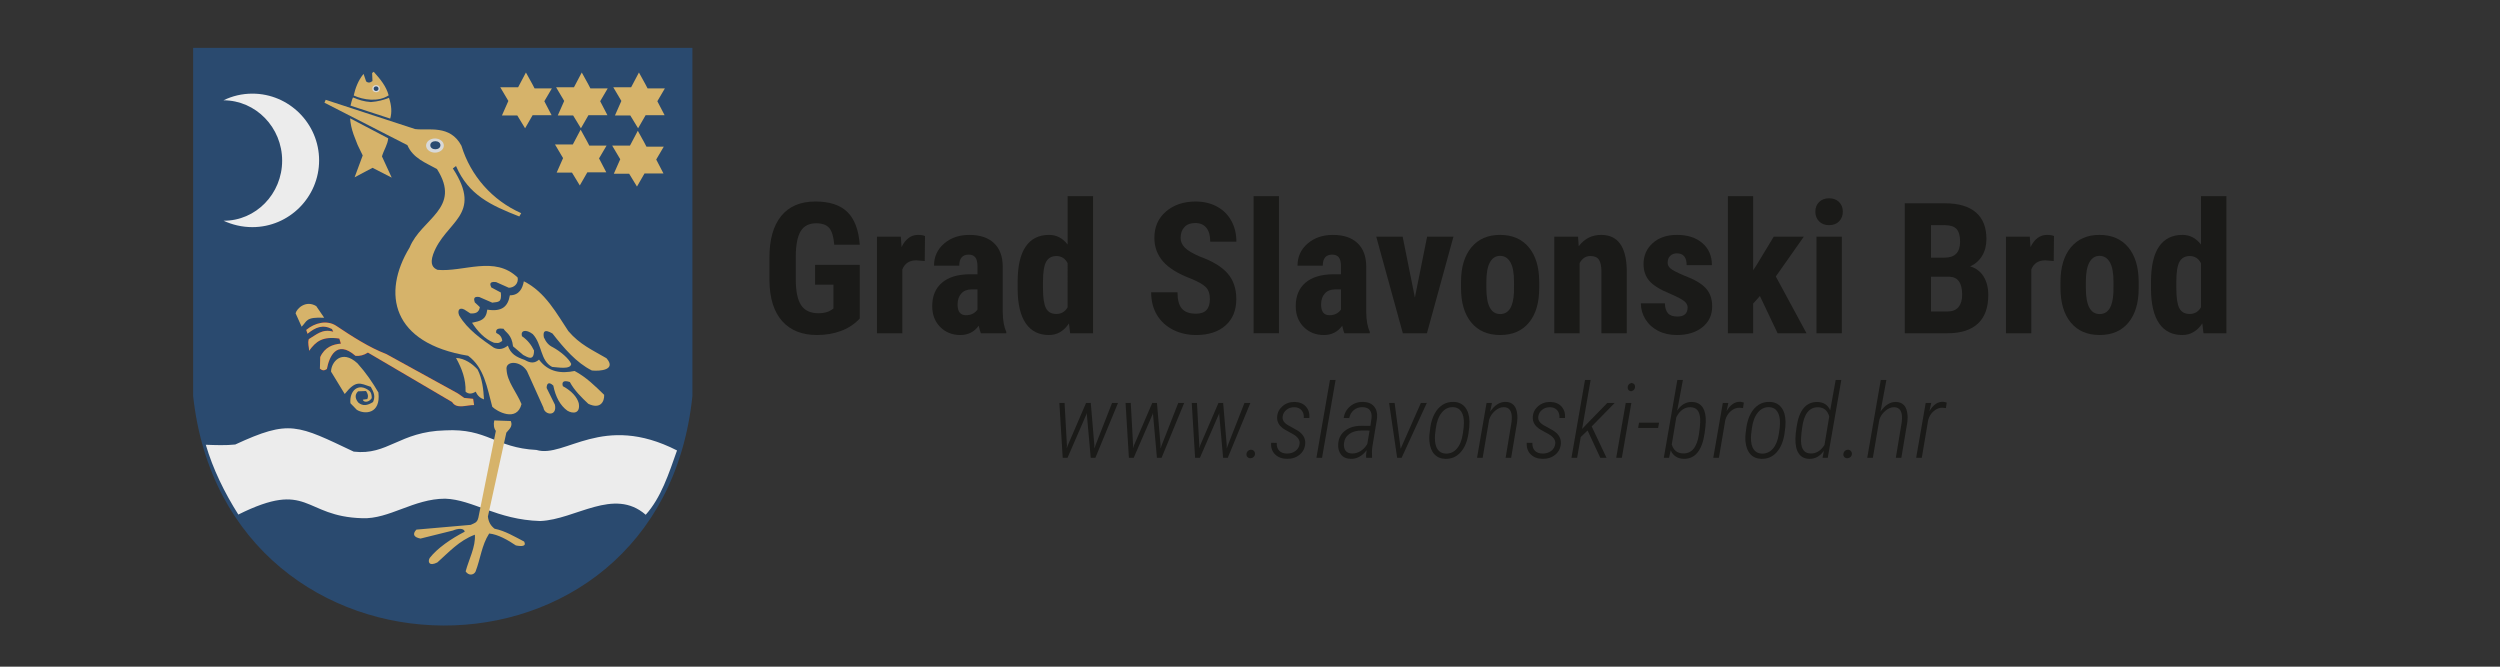 <svg xmlns="http://www.w3.org/2000/svg" xmlns:xlink="http://www.w3.org/1999/xlink" id="Layer_1" x="0px" y="0px" width="750px" height="200px" viewBox="0 0 750 200" xml:space="preserve"><rect x="0" y="0" width="750" height="200" fill="#333333" stroke="none"/><g>	<path fill-rule="evenodd" clip-rule="evenodd" fill="#2A4A6F" d="M57.944,14.361h149.778c0,34.813,0,69.625,0,104.438   c-9.555,92.412-139.89,91.209-149.778,0V14.361z"></path>	<path fill-rule="evenodd" clip-rule="evenodd" fill="#D6B36A" d="M111.641,21.893l0.096,2.417   c-0.668,0.536-1.335,0.626-1.908,0.089l-0.763-2.237c-1.621,1.969-2.478,4.34-2.954,6.488c2.956,1.342,7.341,2.014,10.488-0.045   c-0.764-2.773-2.48-4.832-4.483-7.069L111.641,21.893z"></path>	<ellipse fill-rule="evenodd" clip-rule="evenodd" fill="#D8D9D9" cx="112.832" cy="26.602" rx="1.144" ry="1.074"></ellipse>	<ellipse fill-rule="evenodd" clip-rule="evenodd" fill="#2A4A6F" cx="112.832" cy="26.602" rx="0.73" ry="0.686"></ellipse>	<path fill-rule="evenodd" clip-rule="evenodd" fill="#ECECEC" d="M71.5,154.365c-4.189-6.625-7.648-13.723-9.761-20.939   c2.708,0.111,6.069,0.23,8.833-0.074c4.066-1.879,7.277-3.199,10.068-3.986c2.79-0.785,5.16-1.039,7.542-0.781   c2.382,0.256,4.779,0.994,7.623,2.162c2.845,1.168,6.136,2.766,10.311,4.74c10.228,1.205,13.68-6.029,27.407-6.375   c12.716-0.689,15.089,5.25,27.406,5.871c8.573,2.588,19.766-11.283,42.178,0.146c-2.475,7.008-4.784,14.18-9.394,19.297   c-9.562-8.326-21.057,1.455-31.635,1.879c-13.04-0.371-20.199-6.436-28.539-6.703c-9.462,0.012-16.782,6.189-24.861,5.859   C90.799,154.973,92.792,143.777,71.5,154.365z"></path>	<g>		<path fill-rule="evenodd" clip-rule="evenodd" fill="#D6B36A" d="M157.778,21.749l-2.342,4.435h-5.354l2.426,4.1l-1.924,4.351    h4.602l2.343,3.848l2.259-3.932h5.689l-2.176-4.184l2.26-3.848h-5.188C159.451,24.677,158.698,23.506,157.778,21.749z"></path>		<path fill-rule="evenodd" clip-rule="evenodd" fill="#D6B36A" d="M174.53,21.749l-2.343,4.435h-5.355l2.427,4.1l-1.924,4.351    h4.602l2.342,3.848l2.259-3.932h5.689l-2.175-4.184l2.259-3.848h-5.188C176.204,24.677,175.451,23.506,174.53,21.749z"></path>		<path fill-rule="evenodd" clip-rule="evenodd" fill="#D6B36A" d="M174.192,38.9l-2.343,4.434h-5.354l2.426,4.1l-1.924,4.351h4.602    l2.343,3.849l2.258-3.932h5.69l-2.176-4.183l2.259-3.849h-5.188C175.866,41.828,175.113,40.657,174.192,38.9z"></path>		<path fill-rule="evenodd" clip-rule="evenodd" fill="#D6B36A" d="M191.681,21.749l-2.343,4.435h-5.354l2.426,4.1l-1.924,4.351    h4.601l2.343,3.848l2.259-3.932h5.689l-2.175-4.184l2.259-3.848h-5.188C193.355,24.677,192.601,23.506,191.681,21.749z"></path>		<path fill-rule="evenodd" clip-rule="evenodd" fill="#D6B36A" d="M191.344,39.237L189,43.672h-5.354l2.426,4.099l-1.924,4.351    h4.602l2.343,3.849l2.259-3.932h5.689l-2.175-4.184l2.259-3.848h-5.187C193.017,42.166,192.264,40.995,191.344,39.237z"></path>	</g>	<path fill-rule="evenodd" clip-rule="evenodd" fill="#D6B36A" d="M97.26,95.327l-2.384-3.491c-3.052-1.879-5.817,0.627-6.199,2.148   l1.812,4.027C92.206,96.311,91.633,95.058,97.26,95.327z"></path>	<path fill-rule="evenodd" clip-rule="evenodd" fill="#D6B36A" d="M140.433,106.727c-22.888-3.76-25.94-18.705-17.548-32.486   c3.529-8.681,15.736-11.723,8.202-23.536c-3.147-1.79-7.152-3.132-8.869-7.159L97.335,30.813l0.373-0.87l26.799,8.77   c4.006,0.537,10.491-1.432,13.924,5.012c2.766,9.039,9.25,16.377,17.929,20.225l-0.572,0.985   c-8.487-3.312-15.259-6.443-18.978-15.124l-0.954,0.715c9.25,14.229-2.289,15.751-5.913,25.774c-1.049,3.042,0,4.116,1.335,4.653   c7.82,0.716,17.166-4.385,24.033,2.327c0.286,1.879-1.145,3.042-2.67,3.042l-3.815-1.7c-2.193-0.269-1.812,0.805-1.43,1.611   l2.861,1.521c0.286,3.042-0.668,2.774-2.576,3.042l-3.91-1.7c-1.812-0.269-1.621,0.716-1.335,1.611l1.526,1.432   c-0.286,1.7-1.43,1.969-2.861,1.879l-1.812-1.163c-1.621-0.806-2.098,0.447-1.525,1.79c2.383,4.117,6.771,7.16,10.395,9.666   c1.622,0.805,3.052,0.268,4.196-0.627c0.858,2.506,2.48,3.4,5.055,4.295c1.812,1.074,3.052,0.984,4.292-0.09   c2.861,3.848,6.771,4.207,10.681,3.402c3.529,1.879,6.199,4.563,8.87,7.158c0.095,2.148-1.24,4.385-4.768,2.686   c-2.003-1.879-4.197-4.027-5.532-6.533c-1.908-0.627-2.479,0-2.098,1.252c2.67,1.434,4.292,3.313,4.769,5.102   c0.572,3.221-1.813,3.221-3.434,2.236c-2.098-1.52-3.529-4.115-4.196-7.518c-1.43-1.342-2.002-0.535-2.002,0.717l2.479,5.012   c0.763,3.668-3.147,3.133-3.434,0.895l-4.959-11.006c-2.098-3.313-6.581-3.043-6.104-0.359c0.191,3.58,2.957,6.623,4.482,10.291   c-1.431,5.549-7.439,2.148-8.774,0.807C146.155,116.391,145.297,110.305,140.433,106.727z"></path>	<path fill-rule="evenodd" clip-rule="evenodd" fill="#D6B36A" d="M157.154,84.386c6.484,3.222,9.917,9.844,13.351,14.945   c3.433,4.026,7.153,5.638,11.444,8.144c3.052,3.49-1.908,3.938-4.387,3.67c-4.673-2.328-8.392-6.713-11.825-11.097   c-2.575-1.522-2.861-0.358-2.575,1.164c0.667,1.521,1.526,2.416,2.67,2.953c2.289,1.252,4.864,3.4,5.531,5.012   c-0.19,1.789-4.101,0.982-5.722,0.895c-3.624-1.879-2.956-6.803-5.817-9.844c-2.003-1.521-3.719-1.164-3.242,0.626   c1.716,1.164,2.861,2.685,3.624,4.296c0,3.49-2.099,1.879-3.243,1.342l-3.052-2.596c-0.381-3.58-2.193-4.116-2.861-5.28   c-1.526-0.179-2.384,0-2.194,1.253c1.145,0.537,1.717,1.253,1.813,2.416c-1.145,0.807-1.335,0.627-2.48,0.539   c-2.765-1.074-4.958-3.491-6.58-5.997c2.48-0.537,4.196-0.806,4.578-3.938c4.482,0.716,6.199-0.984,6.771-4.296   C155.818,88.592,156.772,86.444,157.154,84.386z"></path>	<path fill-rule="evenodd" clip-rule="evenodd" fill="#D6B36A" d="M136.808,107.381c2.575,0.09,4.959,1.789,6.485,3.49   c1.431,2.863,1.716,5.906,1.907,8.949c-1.049-0.357-1.907-0.984-2.479-2.326c-1.144,0.717-2.193,0.805-3.052,0   C139.764,113.734,138.619,110.693,136.808,107.381z"></path>	<path fill-rule="evenodd" clip-rule="evenodd" fill="#E2000F" d="M141.939,119.645l-2.67-0.27l-1.907-1.342l-21.458-11.813   c-5.15-1.969-10.395-5.369-15.068-8.5c-2.766-1.791-6.39-0.895-8.965,1.252l0.381,1.164c2.385-1.969,4.578-2.864,7.343-1.432   l0.382,0.806c-3.337-0.984-5.15,0.984-7.343,2.236c-0.382,1.344,0.095,2.328,0.095,3.49c2.098-2.863,4.006-4.384,9.061-3.668   l0.477,1.521c-2.385,0.178-4.864,1.072-6.199,4.027l-0.095,3.49c0.763,0.625,1.335,0.625,2.098,0.088   c0.667-3.578,2.861-8.949,8.583-3.938c1.335,0.09,2.48-0.18,3.719-0.984l25.273,14.855c1.335,2.238,4.482,0.805,6.581,0.895   L141.939,119.645z"></path>	<path fill-rule="evenodd" clip-rule="evenodd" fill="#D6B36A" d="M103.417,118.201l-4.101-6.711c0-2.773,3.147-6.891,7.915-2.506   c2.575,2.863,4.578,5.816,6.295,8.77c0.762,6.533-4.196,6.623-6.485,5.191l-1.908-1.969c-0.381-3.848,2.48-6.264,5.627-3.758   c0.667,0.535,0.763,1.342,0.763,2.236c-1.049,1.521-2.575,1.164-2.67,0.447l1.335-0.18c0.381-0.895,0.191-1.609-0.381-2.416   l-2.384,0.09c-1.24,1.164-0.667,2.506,0.095,3.4c1.335,1.074,2.67,0.895,4.387-0.178c0.763-1.701,0.286-2.865-0.668-4.564   C107.994,114.98,106.85,113.906,103.417,118.201z"></path>	<path fill-rule="evenodd" clip-rule="evenodd" fill="#D6B36A" d="M148.279,126.131l4.959,0.18c0.763,1.701-0.763,2.686-1.335,3.49   l-5.531,25.146c0.19,1.701,0.858,2.775,2.002,3.67c3.147,0.627,5.913,2.326,8.869,3.848c0.763,1.432-0.667,1.521-2.479,1.164   c-2.384-1.611-5.341-3.313-8.011-3.58c-2.289,3.58-2.575,7.518-4.101,11.455c-0.572,1.074-2.098,1.252-2.957-0.09   c0.954-3.58,3.052-7.428,2.766-11.008c-4.768,1.791-7.82,5.279-11.253,8.324c-2.48,1.252-2.957-0.18-2.289-1.344   c2.289-2.953,6.485-5.816,10.491-7.875c-0.191-1.164-2.099-0.984-3.529-0.357l-9.727,2.416c-1.907-0.357-2.575-1.254-1.24-2.686   l16.308-1.43c1.048-0.539,1.907-0.539,2.289-2.148l5.245-26.043C148.184,128.549,147.993,127.385,148.279,126.131z"></path>	<path fill-rule="evenodd" clip-rule="evenodd" fill="#D6B36A" d="M141.939,119.645l-2.67-0.27l-1.907-1.342l-21.458-11.813   c-5.15-1.969-10.395-5.369-15.068-8.5c-2.766-1.791-6.39-0.895-8.965,1.252l0.381,1.164c2.385-1.969,4.578-2.864,7.343-1.432   l0.382,0.806c-3.337-0.984-5.15,0.984-7.343,2.236c-0.382,1.344,0.095,2.328,0.095,3.49c2.098-2.863,4.006-4.384,9.061-3.668   l0.477,1.521c-2.385,0.178-4.864,1.072-6.199,4.027l-0.095,3.49c0.763,0.625,1.335,0.625,2.098,0.088   c0.667-3.578,2.861-8.949,8.583-3.938c1.335,0.09,2.48-0.18,3.719-0.984l25.273,14.855c1.335,2.238,4.482,0.805,6.581,0.895   L141.939,119.645z"></path>	<path fill-rule="evenodd" clip-rule="evenodd" fill="#D8D9D9" d="M130.488,41.543c-1.468,0-2.666,0.954-2.666,2.124   c0,1.169,1.198,2.124,2.666,2.124c1.468,0,2.666-0.954,2.666-2.124C133.153,42.497,131.956,41.543,130.488,41.543z"></path>	<ellipse fill-rule="evenodd" clip-rule="evenodd" fill="#2A4A6F" cx="130.609" cy="43.57" rx="1.518" ry="1.21"></ellipse>	<path fill-rule="evenodd" clip-rule="evenodd" fill="#D6B36A" d="M105.895,29.235c1.696,0.727,3.297,1.245,5.373,1.382   c2.084-0.146,3.964-0.659,5.424-1.274c0.788,2.333,0.911,4.412,0.372,6.235l-11.914-3.891   C105.397,30.788,105.526,30.016,105.895,29.235z"></path>	<path fill-rule="evenodd" clip-rule="evenodd" fill="#D6B36A" d="M105.037,35.497c0.081,1.492,0.426,3.111,1.038,4.862   c0.405,1.045,0.81,2.091,1.216,3.137l1.52,3.137l-2.432,6.56l5.376-2.854l5.759,2.951l-2.929-6.373   c0.557-1.938,1.71-3.491,1.87-5.428L105.037,35.497z"></path>	<path fill-rule="evenodd" clip-rule="evenodd" fill="#ECECEC" d="M67.056,66.218c2.61,1.208,5.551,1.921,8.653,1.921   c11.028,0,20.023-8.996,20.023-20.024c0-11.029-8.996-20.024-20.023-20.024c-3.102,0-6.042,0.711-8.653,1.999   c9.694,0.019,17.589,8.143,17.589,18.103C84.645,58.153,76.75,66.276,67.056,66.218z"></path></g><g>	<path fill="#1A1A18" d="M257.93,95.553c-1.517,1.643-3.378,2.878-5.583,3.708c-2.205,0.83-4.619,1.245-7.242,1.245   c-4.48,0-7.961-1.387-10.442-4.163c-2.481-2.775-3.757-6.814-3.829-12.115v-7.015c0-5.373,1.174-9.509,3.521-12.41   c2.347-2.9,5.771-4.351,10.269-4.351c4.23,0,7.42,1.044,9.572,3.133c2.15,2.088,3.396,5.364,3.735,9.826h-7.657   c-0.214-2.481-0.732-4.172-1.553-5.074c-0.821-0.901-2.106-1.352-3.855-1.352c-2.125,0-3.668,0.777-4.632,2.33   s-1.464,4.025-1.499,7.416V83.8c0,3.552,0.53,6.136,1.593,7.751c1.062,1.616,2.806,2.423,5.234,2.423   c1.553,0,2.812-0.313,3.775-0.938l0.696-0.481v-7.149h-5.516v-5.944h13.414V95.553z"></path>	<path fill="#1A1A18" d="M277.421,78.311l-2.517-0.214c-2.071,0-3.472,0.91-4.204,2.731v19.144h-7.604v-28.97h7.148l0.214,3.133   c1.195-2.445,2.847-3.668,4.953-3.668c0.857,0,1.553,0.116,2.088,0.348L277.421,78.311z"></path>	<path fill="#1A1A18" d="M294.263,99.971c-0.214-0.446-0.429-1.196-0.643-2.249c-1.357,1.856-3.196,2.784-5.516,2.784   c-2.428,0-4.44-0.803-6.037-2.409c-1.598-1.606-2.396-3.686-2.396-6.238c0-3.034,0.968-5.382,2.905-7.042   c1.937-1.66,4.726-2.508,8.367-2.543h2.303v-2.33c0-1.303-0.224-2.222-0.669-2.758c-0.447-0.536-1.098-0.803-1.955-0.803   c-1.893,0-2.838,1.107-2.838,3.32h-7.577c0-2.677,1.004-4.886,3.012-6.626c2.008-1.74,4.547-2.61,7.617-2.61   c3.177,0,5.636,0.826,7.376,2.477c1.74,1.651,2.61,4.012,2.61,7.082v13.628c0.036,2.5,0.392,4.454,1.071,5.864v0.455H294.263z    M289.792,94.563c0.839,0,1.553-0.169,2.142-0.509c0.589-0.339,1.026-0.741,1.312-1.205v-6.024h-1.821   c-1.285,0-2.299,0.411-3.039,1.231c-0.741,0.821-1.111,1.919-1.111,3.293C287.275,93.492,288.113,94.563,289.792,94.563z"></path>	<path fill="#1A1A18" d="M305.293,84.603c0-4.748,0.803-8.291,2.41-10.629c1.606-2.338,3.944-3.507,7.014-3.507   c2.231,0,4.088,0.964,5.569,2.892V58.846h7.631v41.125h-6.881l-0.348-2.945c-1.553,2.321-3.553,3.48-5.998,3.48   c-3.034,0-5.351-1.16-6.947-3.48c-1.598-2.32-2.415-5.729-2.45-10.228V84.603z M312.897,86.504c0,2.856,0.304,4.851,0.91,5.984   c0.607,1.134,1.634,1.7,3.08,1.7c1.499,0,2.633-0.669,3.399-2.008V78.954c-0.749-1.428-1.874-2.142-3.373-2.142   c-1.392,0-2.409,0.562-3.052,1.687c-0.644,1.125-0.965,3.124-0.965,5.998V86.504z"></path>	<path fill="#1A1A18" d="M362.965,89.744c0-1.589-0.406-2.789-1.219-3.601c-0.812-0.812-2.288-1.656-4.431-2.53   c-3.909-1.481-6.721-3.217-8.435-5.208c-1.713-1.99-2.569-4.342-2.569-7.055c0-3.284,1.164-5.921,3.494-7.912   c2.329-1.99,5.287-2.985,8.875-2.985c2.392,0,4.525,0.504,6.399,1.513c1.875,1.009,3.314,2.432,4.324,4.271   c1.008,1.838,1.514,3.927,1.514,6.265h-7.845c0-1.82-0.389-3.208-1.165-4.164c-0.776-0.955-1.896-1.432-3.36-1.432   c-1.374,0-2.446,0.406-3.213,1.218c-0.768,0.812-1.151,1.906-1.151,3.279c0,1.071,0.429,2.04,1.285,2.905   c0.856,0.866,2.374,1.763,4.552,2.691c3.802,1.375,6.564,3.062,8.287,5.06c1.723,2,2.584,4.543,2.584,7.631   c0,3.392-1.08,6.042-3.24,7.952c-2.16,1.911-5.095,2.865-8.809,2.865c-2.517,0-4.811-0.518-6.881-1.552   c-2.07-1.035-3.69-2.517-4.859-4.445c-1.168-1.928-1.753-4.204-1.753-6.828h7.897c0,2.249,0.438,3.882,1.313,4.9   c0.874,1.018,2.303,1.526,4.283,1.526C361.59,94.108,362.965,92.653,362.965,89.744z"></path>	<path fill="#1A1A18" d="M383.689,99.971h-7.605V58.846h7.605V99.971z"></path>	<path fill="#1A1A18" d="M403.313,99.971c-0.213-0.446-0.428-1.196-0.641-2.249c-1.357,1.856-3.197,2.784-5.516,2.784   c-2.428,0-4.441-0.803-6.039-2.409s-2.396-3.686-2.396-6.238c0-3.034,0.969-5.382,2.906-7.042c1.936-1.66,4.725-2.508,8.367-2.543   h2.303v-2.33c0-1.303-0.225-2.222-0.67-2.758s-1.098-0.803-1.955-0.803c-1.893,0-2.838,1.107-2.838,3.32h-7.576   c0-2.677,1.004-4.886,3.012-6.626s4.547-2.61,7.617-2.61c3.178,0,5.635,0.826,7.377,2.477c1.738,1.651,2.609,4.012,2.609,7.082   v13.628c0.035,2.5,0.393,4.454,1.072,5.864v0.455H403.313z M398.842,94.563c0.84,0,1.553-0.169,2.143-0.509   c0.588-0.339,1.025-0.741,1.313-1.205v-6.024h-1.82c-1.285,0-2.299,0.411-3.039,1.231c-0.74,0.821-1.111,1.919-1.111,3.293   C396.326,93.492,397.164,94.563,398.842,94.563z"></path>	<path fill="#1A1A18" d="M424.465,89.261l3.668-18.26h7.898l-7.951,28.97h-7.23l-7.979-28.97h7.926L424.465,89.261z"></path>	<path fill="#1A1A18" d="M438.307,84.549c0-4.391,1.035-7.835,3.105-10.335c2.072-2.499,4.936-3.748,8.596-3.748   c3.695,0,6.576,1.25,8.648,3.748c2.07,2.5,3.105,5.962,3.105,10.388v1.848c0,4.409-1.027,7.854-3.078,10.335   c-2.053,2.481-4.928,3.721-8.621,3.721c-3.715,0-6.602-1.245-8.662-3.735c-2.063-2.49-3.094-5.948-3.094-10.375V84.549z    M445.912,86.45c0,5.177,1.381,7.765,4.15,7.765c2.553,0,3.926-2.16,4.121-6.479l0.027-3.187c0-2.641-0.365-4.601-1.098-5.877   c-0.73-1.276-1.768-1.915-3.105-1.915c-1.285,0-2.289,0.639-3.012,1.915c-0.723,1.276-1.084,3.236-1.084,5.877V86.45z"></path>	<path fill="#1A1A18" d="M473.408,71.001l0.215,2.865c1.713-2.267,3.953-3.4,6.719-3.4c4.98,0,7.543,3.49,7.686,10.469v19.036   h-7.604V81.497c0-1.642-0.246-2.833-0.738-3.575c-0.488-0.74-1.352-1.111-2.582-1.111c-1.375,0-2.445,0.706-3.213,2.115v21.044   h-7.604v-28.97H473.408z"></path>	<path fill="#1A1A18" d="M506.287,92.207c0-0.643-0.309-1.236-0.924-1.78c-0.617-0.544-1.986-1.281-4.109-2.209   c-3.125-1.267-5.27-2.579-6.439-3.936s-1.754-3.043-1.754-5.061c0-2.535,0.914-4.627,2.744-6.278   c1.83-1.651,4.254-2.477,7.27-2.477c3.178,0,5.721,0.821,7.631,2.463c1.91,1.642,2.865,3.846,2.865,6.613h-7.578   c0-2.356-0.982-3.534-2.945-3.534c-0.803,0-1.463,0.25-1.98,0.749c-0.52,0.5-0.777,1.196-0.777,2.088   c0,0.643,0.287,1.21,0.857,1.701c0.572,0.491,1.92,1.191,4.043,2.102c3.088,1.143,5.27,2.415,6.545,3.815   c1.277,1.401,1.916,3.218,1.916,5.449c0,2.588-0.973,4.668-2.918,6.239c-1.947,1.57-4.5,2.355-7.658,2.355   c-2.125,0-3.998-0.415-5.623-1.245c-1.623-0.83-2.896-1.985-3.814-3.467c-0.92-1.481-1.379-3.079-1.379-4.793h7.201   c0.037,1.322,0.344,2.312,0.924,2.973c0.58,0.66,1.531,0.99,2.852,0.99C505.27,94.964,506.287,94.045,506.287,92.207z"></path>	<path fill="#1A1A18" d="M527.975,88.807l-2.035,2.276v8.889h-7.576V58.846h7.576v22.223l0.938-1.393l5.246-8.675h9.023   l-8.406,11.941l9.209,17.028h-8.674L527.975,88.807z"></path>	<path fill="#1A1A18" d="M544.602,63.505c0-1.178,0.375-2.142,1.123-2.892c0.75-0.75,1.75-1.125,3-1.125   c1.248,0,2.248,0.375,2.998,1.125s1.125,1.713,1.125,2.892c0,1.16-0.371,2.125-1.111,2.892c-0.74,0.768-1.744,1.151-3.012,1.151   s-2.271-0.383-3.012-1.151C544.971,65.629,544.602,64.665,544.602,63.505z M552.553,99.971h-7.604v-28.97h7.604V99.971z"></path>	<path fill="#1A1A18" d="M571.43,99.971V60.988h12.047c4.07,0,7.162,0.906,9.277,2.717c2.115,1.812,3.174,4.467,3.174,7.965   c0,1.981-0.439,3.686-1.313,5.114c-0.875,1.428-2.072,2.472-3.588,3.132c1.748,0.5,3.096,1.504,4.043,3.013   c0.945,1.508,1.418,3.369,1.418,5.583c0,3.784-1.039,6.64-3.119,8.568c-2.078,1.927-5.092,2.891-9.035,2.891H571.43z    M579.301,77.293h4.096c3.088,0,4.633-1.597,4.633-4.792c0-1.767-0.357-3.034-1.072-3.802c-0.713-0.767-1.873-1.151-3.48-1.151   h-4.176V77.293z M579.301,83.023v10.415h5.033c1.41,0,2.48-0.438,3.213-1.312c0.73-0.874,1.098-2.115,1.098-3.722   c0-3.498-1.268-5.292-3.803-5.381H579.301z"></path>	<path fill="#1A1A18" d="M616.113,78.311l-2.516-0.214c-2.07,0-3.471,0.91-4.203,2.731v19.144h-7.604v-28.97h7.148l0.215,3.133   c1.195-2.445,2.846-3.668,4.953-3.668c0.855,0,1.553,0.116,2.088,0.348L616.113,78.311z"></path>	<path fill="#1A1A18" d="M618.15,84.549c0-4.391,1.033-7.835,3.105-10.335c2.07-2.499,4.936-3.748,8.594-3.748   c3.695,0,6.578,1.25,8.648,3.748c2.07,2.5,3.105,5.962,3.105,10.388v1.848c0,4.409-1.027,7.854-3.078,10.335   c-2.055,2.481-4.928,3.721-8.621,3.721c-3.713,0-6.6-1.245-8.662-3.735c-2.063-2.49-3.092-5.948-3.092-10.375V84.549z    M625.754,86.45c0,5.177,1.383,7.765,4.15,7.765c2.551,0,3.926-2.16,4.121-6.479l0.027-3.187c0-2.641-0.365-4.601-1.098-5.877   c-0.732-1.276-1.766-1.915-3.105-1.915c-1.285,0-2.289,0.639-3.012,1.915c-0.723,1.276-1.084,3.236-1.084,5.877V86.45z"></path>	<path fill="#1A1A18" d="M645.299,84.603c0-4.748,0.803-8.291,2.41-10.629c1.605-2.338,3.943-3.507,7.014-3.507   c2.23,0,4.088,0.964,5.57,2.892V58.846h7.629v41.125h-6.881l-0.348-2.945c-1.553,2.321-3.553,3.48-5.996,3.48   c-3.035,0-5.352-1.16-6.949-3.48c-1.598-2.32-2.414-5.729-2.449-10.228V84.603z M652.902,86.504c0,2.856,0.303,4.851,0.91,5.984   c0.605,1.134,1.633,1.7,3.078,1.7c1.5,0,2.635-0.669,3.402-2.008V78.954c-0.752-1.428-1.875-2.142-3.375-2.142   c-1.393,0-2.41,0.562-3.051,1.687c-0.645,1.125-0.965,3.124-0.965,5.998V86.504z"></path>	<path fill="#1A1A18" d="M320.073,133.6l-0.062,0.926l0.365-1.002l5.443-12.637h1.414l1.064,12.605v1.096l0.396-1.127l4.927-12.574   h1.778l-6.781,16.453h-1.398l-1.171-13.076v-0.412l-0.122,0.428l-5.671,13.061h-1.445l-1.003-16.453h1.566L320.073,133.6z"></path>	<path fill="#1A1A18" d="M339.93,133.6l-0.061,0.926l0.365-1.002l5.443-12.637h1.413l1.064,12.605v1.096l0.396-1.127l4.927-12.574   h1.778l-6.781,16.453h-1.398l-1.171-13.076v-0.412l-0.122,0.428l-5.671,13.061h-1.445l-1.003-16.453h1.566L339.93,133.6z"></path>	<path fill="#1A1A18" d="M359.788,133.6l-0.061,0.926l0.365-1.002l5.443-12.637h1.414l1.064,12.605v1.096l0.395-1.127l4.928-12.574   h1.777l-6.781,16.453h-1.398l-1.17-13.076v-0.412l-0.121,0.428l-5.672,13.061h-1.444l-1.004-16.453h1.566L359.788,133.6z"></path>	<path fill="#1A1A18" d="M373.943,136.229c0.021-0.354,0.16-0.658,0.418-0.912s0.564-0.385,0.92-0.395   c0.375-0.01,0.678,0.113,0.904,0.371c0.229,0.26,0.334,0.57,0.313,0.936c-0.031,0.355-0.174,0.648-0.434,0.883   c-0.258,0.232-0.564,0.354-0.92,0.365c-0.385,0-0.691-0.127-0.92-0.381C373.998,136.842,373.904,136.553,373.943,136.229z"></path>	<path fill="#1A1A18" d="M389.879,133.164c0.152-1.104-0.518-2.084-2.008-2.943l-0.865-0.471l-1.521-0.85   c-1.664-0.982-2.443-2.256-2.342-3.816c0.07-1.287,0.609-2.365,1.611-3.23c1.004-0.867,2.23-1.291,3.68-1.271   c1.439,0.043,2.555,0.506,3.346,1.393s1.135,2.029,1.033,3.428h-1.672c0.061-0.955-0.162-1.73-0.668-2.32   c-0.508-0.592-1.219-0.896-2.131-0.918c-0.922-0.02-1.717,0.234-2.387,0.762c-0.668,0.529-1.059,1.225-1.17,2.088   c-0.121,1.006,0.436,1.865,1.672,2.576l2.66,1.477c1.734,1.035,2.551,2.373,2.449,4.016c-0.092,1.379-0.66,2.494-1.703,3.344   c-1.045,0.852-2.32,1.258-3.832,1.219c-1.459-0.021-2.633-0.471-3.52-1.348s-1.279-2.029-1.178-3.459l1.688,0.016   c-0.041,1.01,0.207,1.793,0.744,2.354c0.537,0.559,1.318,0.846,2.342,0.855c1.004,0,1.855-0.264,2.555-0.789   C389.361,134.746,389.768,134.043,389.879,133.164z"></path>	<path fill="#1A1A18" d="M396.613,137.34h-1.688l4.061-23.355h1.688L396.613,137.34z"></path>	<path fill="#1A1A18" d="M409.857,137.34c-0.041-0.387-0.041-0.768,0-1.141l0.137-1.141c-1.348,1.773-2.924,2.641-4.729,2.6   c-1.297-0.02-2.279-0.449-2.949-1.285s-0.953-1.912-0.852-3.23c0.111-1.662,0.801-2.979,2.068-3.945   c1.266-0.969,2.863-1.453,4.789-1.453l2.797,0.016l0.336-2.311c0.111-1.014-0.053-1.813-0.494-2.395   c-0.441-0.584-1.189-0.885-2.242-0.906c-0.996-0.02-1.848,0.27-2.563,0.867c-0.715,0.6-1.18,1.4-1.393,2.402l-1.656-0.016   c0.203-1.418,0.844-2.584,1.924-3.496c1.078-0.912,2.363-1.359,3.854-1.338c1.461,0.02,2.564,0.467,3.314,1.338   s1.055,2.068,0.912,3.588l-1.383,8.393c-0.092,0.568-0.137,1.117-0.137,1.643l0.029,1.627l-0.029,0.184H409.857z M405.57,136.047   c0.943,0.021,1.816-0.227,2.623-0.738c0.805-0.51,1.471-1.219,1.998-2.121l0.686-4.014l-2.342-0.016   c-1.531,0-2.773,0.342-3.725,1.027c-0.953,0.684-1.49,1.625-1.613,2.82c-0.09,0.941,0.068,1.68,0.48,2.213   C404.088,135.75,404.719,136.027,405.57,136.047z"></path>	<path fill="#1A1A18" d="M420.197,134.617l6.066-13.73h1.779l-7.557,16.453h-1.338l-2.418-16.453h1.658L420.197,134.617z"></path>	<path fill="#1A1A18" d="M436.07,120.568c1.49,0.041,2.652,0.584,3.484,1.635c0.828,1.049,1.26,2.48,1.291,4.295   c0.021,0.922-0.082,2.107-0.305,3.557c-0.365,2.414-1.158,4.297-2.379,5.65c-1.223,1.352-2.75,2.004-4.584,1.953   c-1.369-0.041-2.465-0.512-3.293-1.414c-0.826-0.902-1.314-2.199-1.467-3.893l-0.031-0.607c-0.029-0.822,0.074-2.016,0.313-3.58   c0.238-1.566,0.67-2.922,1.293-4.068c0.623-1.145,1.414-2.027,2.371-2.646C433.723,120.832,434.824,120.537,436.07,120.568z    M430.477,131.277c-0.031,1.498,0.23,2.664,0.783,3.494c0.551,0.83,1.365,1.266,2.439,1.307c1.318,0.049,2.426-0.43,3.322-1.438   c0.896-1.006,1.504-2.492,1.818-4.457l0.258-1.928l0.076-1.291c0.029-1.469-0.23-2.629-0.785-3.479   c-0.551-0.852-1.365-1.297-2.439-1.338c-1.359-0.051-2.498,0.492-3.42,1.627c-0.922,1.133-1.516,2.703-1.779,4.707l-0.244,1.93   L430.477,131.277z"></path>	<path fill="#1A1A18" d="M447.582,120.887l-0.533,2.615c1.348-1.986,2.904-2.965,4.668-2.934c2.068,0.041,3.225,1.307,3.467,3.801   l0.045,0.883l-0.09,1.383l-1.795,10.705h-1.656l1.777-10.746l0.076-0.99c0.072-2.262-0.715-3.414-2.355-3.455   c-0.902-0.02-1.789,0.346-2.662,1.096c-0.871,0.752-1.465,1.635-1.777,2.65l-1.947,11.445h-1.688l2.857-16.453H447.582z"></path>	<path fill="#1A1A18" d="M466.572,133.164c0.152-1.104-0.518-2.084-2.006-2.943l-0.867-0.471l-1.521-0.85   c-1.662-0.982-2.443-2.256-2.34-3.816c0.068-1.287,0.607-2.365,1.611-3.23c1.004-0.867,2.229-1.291,3.68-1.271   c1.438,0.043,2.553,0.506,3.344,1.393s1.135,2.029,1.035,3.428h-1.674c0.063-0.955-0.162-1.73-0.668-2.32   c-0.508-0.592-1.217-0.896-2.129-0.918c-0.922-0.02-1.719,0.234-2.387,0.762c-0.67,0.529-1.061,1.225-1.172,2.088   c-0.121,1.006,0.436,1.865,1.672,2.576l2.662,1.477c1.732,1.035,2.549,2.373,2.447,4.016c-0.09,1.379-0.658,2.494-1.703,3.344   c-1.043,0.852-2.32,1.258-3.832,1.219c-1.459-0.021-2.633-0.471-3.52-1.348s-1.279-2.029-1.178-3.459l1.688,0.016   c-0.039,1.01,0.207,1.793,0.746,2.354c0.537,0.559,1.316,0.846,2.34,0.855c1.004,0,1.855-0.264,2.555-0.789   C466.055,134.746,466.461,134.043,466.572,133.164z"></path>	<path fill="#1A1A18" d="M476.273,129.145l-2.053,1.961l-1.08,6.234h-1.703l4.061-23.355h1.688l-2.555,14.703l1.521-1.611   l6.035-6.189h2.221l-6.902,7.041l4.453,9.412h-1.869L476.273,129.145z"></path>	<path fill="#1A1A18" d="M486.553,137.34h-1.689l2.859-16.453h1.688L486.553,137.34z M488.301,116.143   c0.051-0.668,0.441-1.088,1.17-1.262c0.752,0.133,1.096,0.553,1.035,1.262c-0.041,0.65-0.432,1.064-1.172,1.248   C488.605,117.258,488.26,116.844,488.301,116.143z"></path>	<path fill="#1A1A18" d="M497.439,128.383h-6.006l0.273-1.58h6.006L497.439,128.383z"></path>	<path fill="#1A1A18" d="M505.088,137.645c-0.883-0.021-1.658-0.242-2.328-0.662c-0.668-0.42-1.18-1.043-1.535-1.863l-0.518,2.221   h-1.566l4.061-23.355h1.672l-1.717,9.199c1.166-1.773,2.646-2.641,4.439-2.602c1.459,0.043,2.531,0.592,3.215,1.65   c0.686,1.059,0.992,2.531,0.92,4.418c-0.039,0.893-0.156,2.002-0.348,3.33c-0.367,2.564-1.078,4.494-2.137,5.793   C508.186,137.07,506.799,137.693,505.088,137.645z M509.938,128.299c0.111-1.096,0.152-1.973,0.121-2.635   c-0.08-1.207-0.365-2.086-0.852-2.641c-0.486-0.551-1.17-0.838-2.053-0.859c-1.773-0.039-3.193,0.955-4.258,2.984l-1.367,8.189   c0.516,1.734,1.631,2.633,3.344,2.693c2.615,0.092,4.217-1.811,4.805-5.707L509.938,128.299z"></path>	<path fill="#1A1A18" d="M522.906,122.438c-0.455-0.08-0.799-0.121-1.033-0.121c-0.932-0.021-1.805,0.316-2.615,1.012   c-0.811,0.693-1.363,1.572-1.658,2.637l-1.93,11.375h-1.689l2.859-16.453h1.658l-0.533,2.463c1.125-1.945,2.498-2.883,4.121-2.813   c0.232,0.01,0.588,0.088,1.064,0.229L522.906,122.438z"></path>	<path fill="#1A1A18" d="M530.889,120.568c1.492,0.041,2.652,0.584,3.482,1.635c0.832,1.049,1.264,2.48,1.293,4.295   c0.02,0.922-0.082,2.107-0.305,3.557c-0.365,2.414-1.158,4.297-2.379,5.65c-1.221,1.352-2.75,2.004-4.584,1.953   c-1.369-0.041-2.467-0.512-3.293-1.414s-1.314-2.199-1.467-3.893l-0.029-0.607c-0.031-0.822,0.072-2.016,0.311-3.58   c0.238-1.566,0.67-2.922,1.293-4.068c0.623-1.145,1.414-2.027,2.371-2.646C528.541,120.832,529.643,120.537,530.889,120.568z    M525.293,131.277c-0.029,1.498,0.232,2.664,0.783,3.494c0.553,0.83,1.367,1.266,2.441,1.307c1.318,0.049,2.426-0.43,3.322-1.438   c0.896-1.006,1.502-2.492,1.816-4.457l0.26-1.928l0.076-1.291c0.029-1.469-0.232-2.629-0.783-3.479   c-0.553-0.852-1.367-1.297-2.441-1.338c-1.357-0.051-2.498,0.492-3.422,1.627c-0.922,1.133-1.514,2.703-1.777,4.707l-0.244,1.93   L525.293,131.277z"></path>	<path fill="#1A1A18" d="M545.305,120.598c1.814,0.061,3.064,0.898,3.754,2.51l1.643-9.123h1.689l-4.061,23.355h-1.566l0.395-2.1   c-1.154,1.652-2.619,2.459-4.395,2.418c-1.377-0.02-2.424-0.557-3.139-1.611s-1.047-2.555-0.996-4.502   c0.01-0.809,0.121-1.939,0.334-3.391c0.375-2.574,1.092-4.49,2.152-5.746C542.174,121.15,543.57,120.547,545.305,120.598z    M540.438,129.912c-0.109,1.086-0.152,1.959-0.121,2.619c0.102,2.313,1.061,3.484,2.873,3.516c1.643,0.041,3.027-0.807,4.152-2.543   l1.43-8.568c-0.508-1.766-1.588-2.686-3.24-2.756c-2.736-0.092-4.369,1.969-4.895,6.18L540.438,129.912z"></path>	<path fill="#1A1A18" d="M553.014,136.229c0.02-0.354,0.16-0.658,0.418-0.912s0.564-0.385,0.92-0.395   c0.375-0.01,0.676,0.113,0.904,0.371c0.227,0.26,0.332,0.57,0.311,0.936c-0.029,0.355-0.174,0.648-0.432,0.883   c-0.26,0.232-0.566,0.354-0.922,0.365c-0.385,0-0.691-0.127-0.92-0.381C553.066,136.842,552.973,136.553,553.014,136.229z"></path>	<path fill="#1A1A18" d="M564.158,123.473c1.357-1.957,2.898-2.92,4.621-2.891c2.131,0.043,3.291,1.369,3.482,3.984l0.031,0.686   l-0.092,1.383l-1.795,10.705h-1.656l1.779-10.736l0.076-0.988c0.07-2.26-0.709-3.41-2.342-3.451   c-0.912-0.02-1.805,0.346-2.676,1.096s-1.465,1.631-1.779,2.646l-1.947,11.434h-1.688l4.061-23.355h1.688L564.158,123.473z"></path>	<path fill="#1A1A18" d="M583.771,122.438c-0.455-0.08-0.799-0.121-1.033-0.121c-0.932-0.021-1.805,0.316-2.615,1.012   c-0.811,0.693-1.363,1.572-1.658,2.637l-1.93,11.375h-1.688l2.857-16.453h1.658l-0.531,2.463c1.123-1.945,2.498-2.883,4.119-2.813   c0.232,0.01,0.588,0.088,1.064,0.229L583.771,122.438z"></path></g></svg>